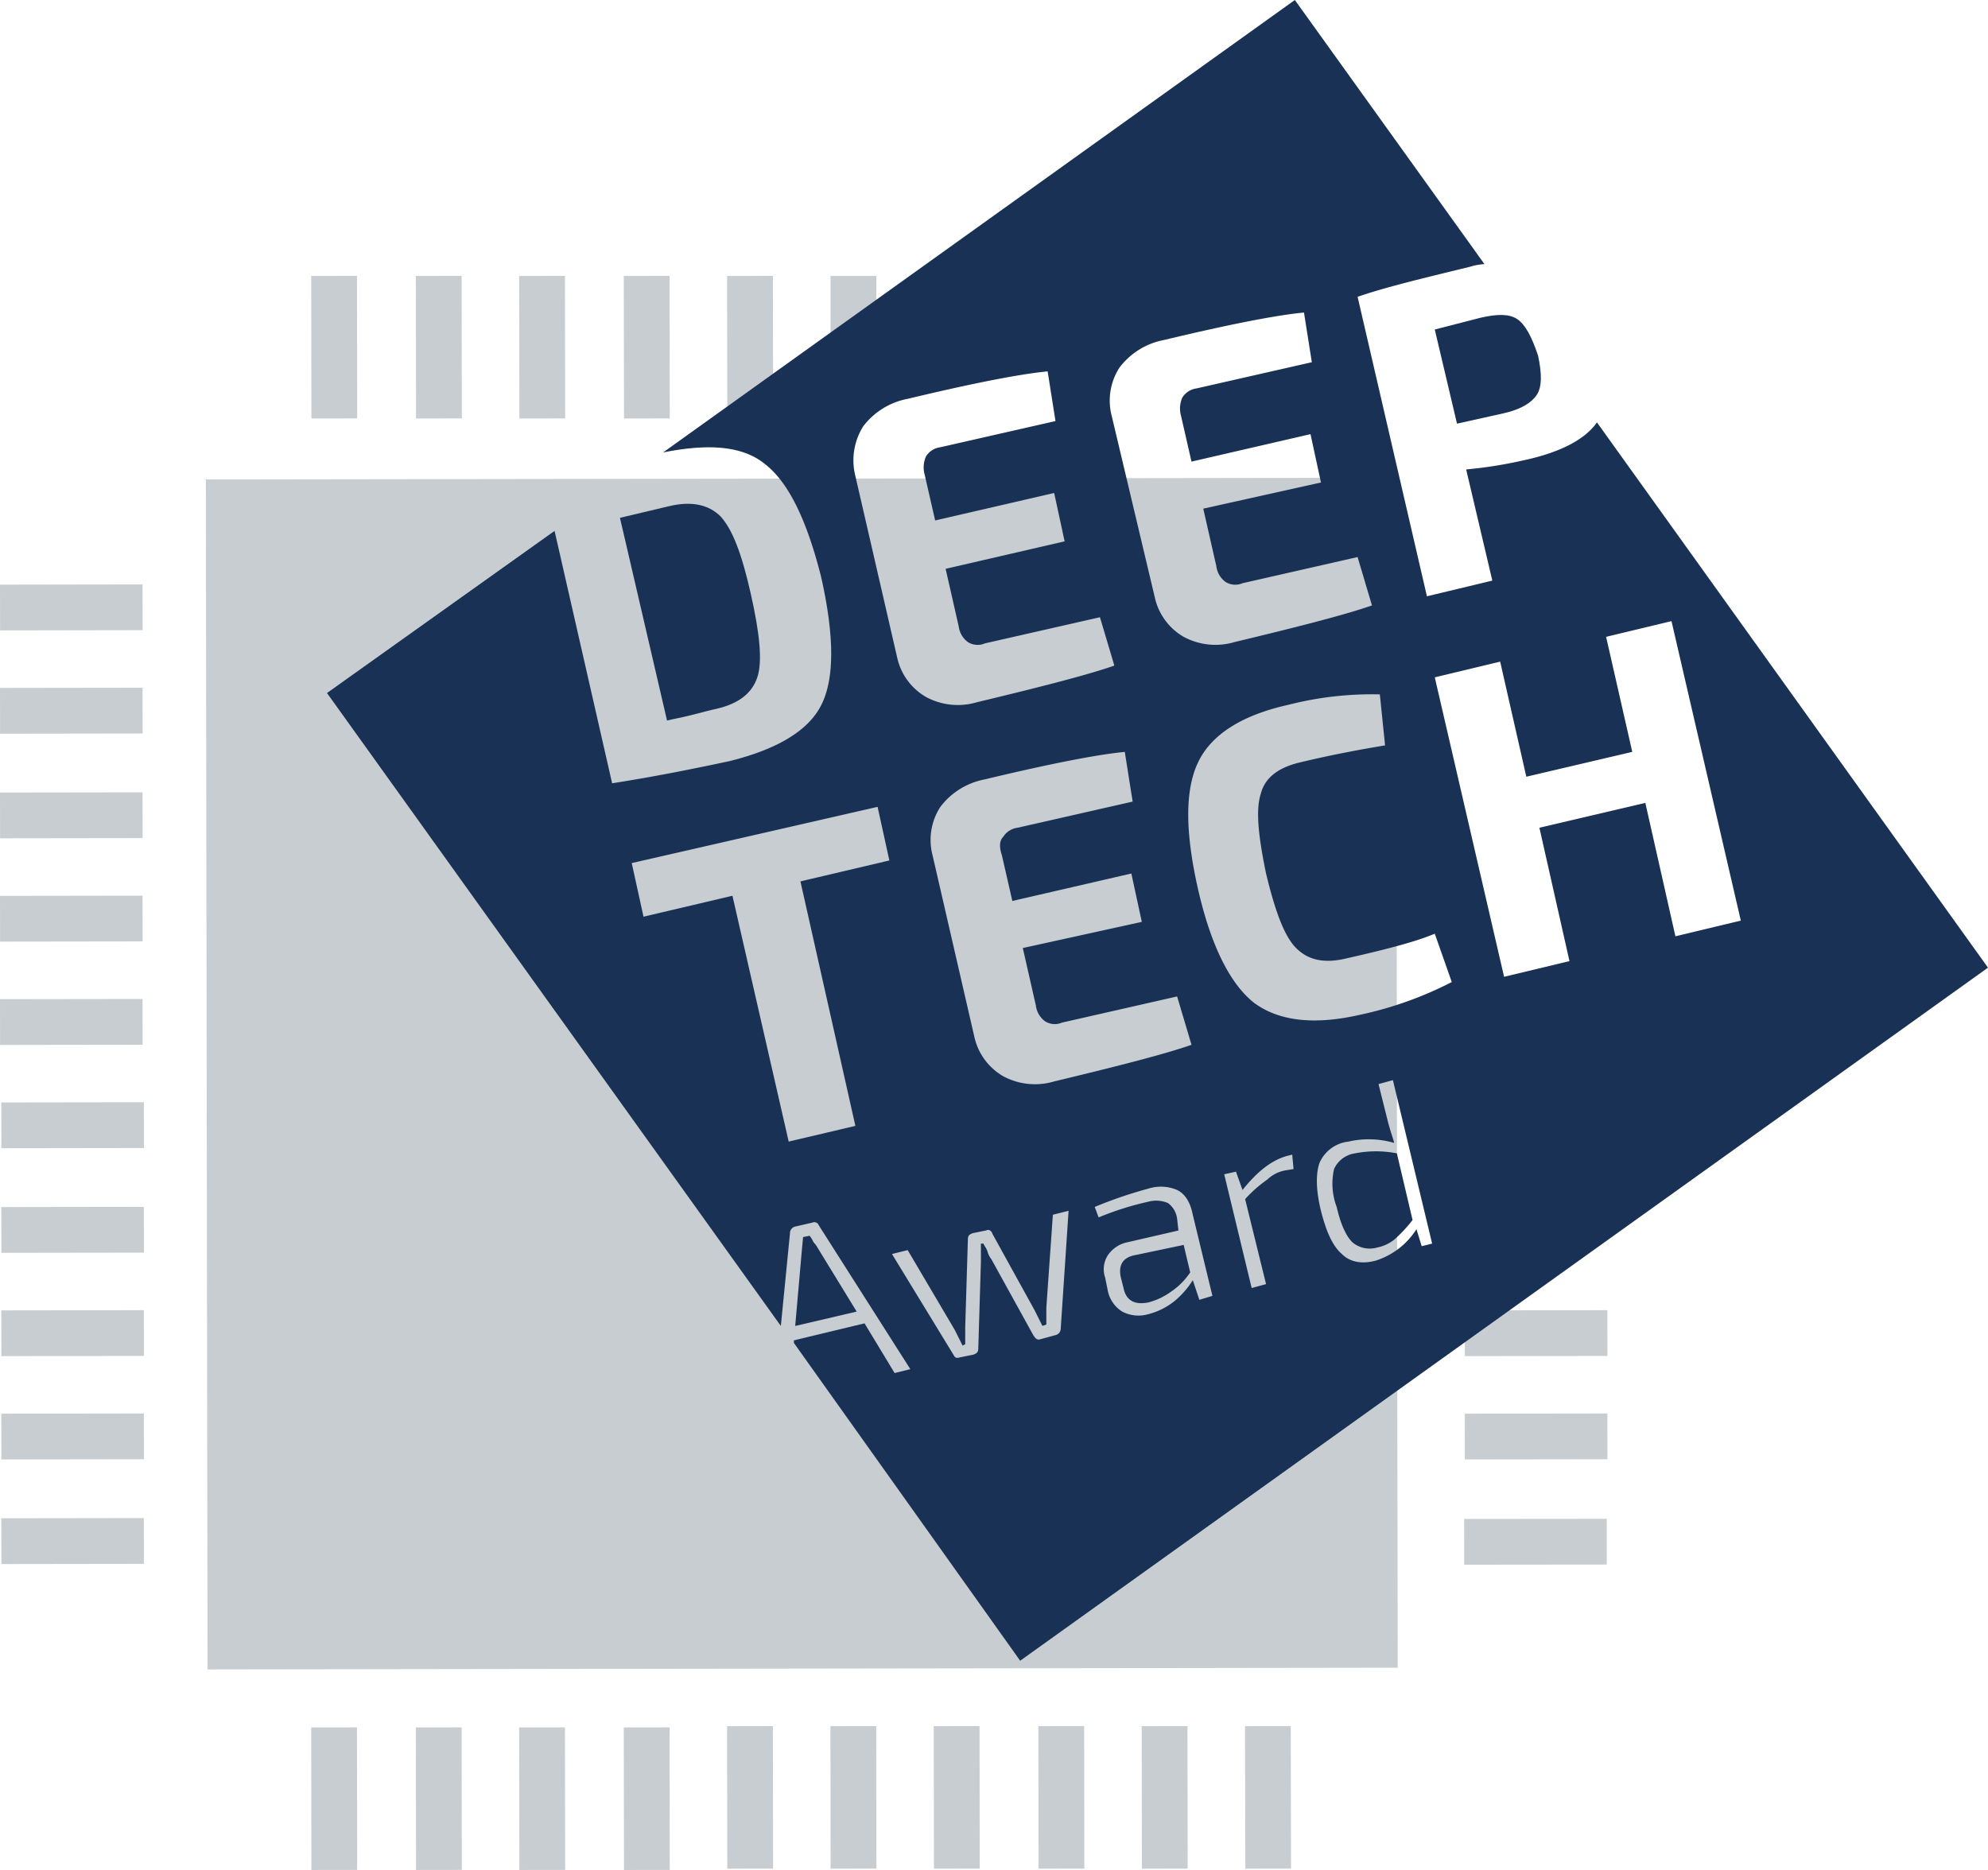 <svg xmlns="http://www.w3.org/2000/svg" viewBox="0 0 300 282.237"><defs><style>.cls-1{fill:#c7cdd1;}.cls-2{fill:#193155;}</style></defs><title>Asset 1</title><g id="Layer_2" data-name="Layer 2"><g id="Layer_1-2" data-name="Layer 1"><rect class="cls-1" x="31.19" y="72.235" width="179.602" height="179.602" transform="translate(-0.231 0.173) rotate(-0.082)"/><rect class="cls-1" x="0.203" y="213.351" width="21.513" height="6.908" transform="translate(-0.312 0.016) rotate(-0.082)"/><rect class="cls-1" x="0.203" y="229.14" width="21.513" height="6.908" transform="translate(-0.334 0.016) rotate(-0.082)"/><rect class="cls-1" x="0.203" y="197.759" width="21.513" height="6.908" transform="translate(-0.289 0.016) rotate(-0.082)"/><rect class="cls-1" x="0.203" y="182.168" width="21.513" height="6.908" transform="translate(-0.267 0.016) rotate(-0.082)"/><rect class="cls-1" x="0.203" y="166.378" width="21.513" height="6.908" transform="translate(-0.244 0.016) rotate(-0.082)"/><rect class="cls-1" x="0.006" y="150.787" width="21.513" height="6.908" transform="translate(-0.222 0.016) rotate(-0.082)"/><rect class="cls-1" x="0.006" y="135.195" width="21.513" height="6.908" transform="translate(-0.199 0.016) rotate(-0.082)"/><rect class="cls-1" x="0.006" y="119.603" width="21.513" height="6.908" transform="translate(-0.177 0.016) rotate(-0.082)"/><rect class="cls-1" x="0.006" y="103.814" width="21.513" height="6.908" transform="translate(-0.154 0.016) rotate(-0.082)"/><rect class="cls-1" x="0.006" y="88.222" width="21.513" height="6.908" transform="translate(-0.157 0.019) rotate(-0.098)"/><rect class="cls-1" x="62.768" y="260.719" width="6.908" height="21.513" transform="translate(-0.39 0.095) rotate(-0.082)"/><rect class="cls-1" x="46.979" y="260.719" width="6.908" height="21.513" transform="translate(-0.39 0.073) rotate(-0.082)"/><rect class="cls-1" x="78.36" y="260.719" width="6.908" height="21.513" transform="translate(-0.39 0.118) rotate(-0.082)"/><rect class="cls-1" x="94.149" y="260.719" width="6.908" height="21.513" transform="translate(-0.39 0.141) rotate(-0.082)"/><rect class="cls-1" x="109.741" y="260.521" width="6.908" height="21.513" transform="translate(-0.39 0.163) rotate(-0.082)"/><rect class="cls-1" x="125.332" y="260.522" width="6.908" height="21.513" transform="translate(-0.39 0.185) rotate(-0.082)"/><rect class="cls-1" x="140.924" y="260.522" width="6.908" height="21.513" transform="translate(-0.39 0.208) rotate(-0.082)"/><rect class="cls-1" x="156.713" y="260.521" width="6.908" height="21.513" transform="translate(-0.39 0.231) rotate(-0.082)"/><rect class="cls-1" x="172.305" y="260.522" width="6.908" height="21.513" transform="translate(-0.39 0.253) rotate(-0.082)"/><rect class="cls-1" x="187.897" y="260.522" width="6.908" height="21.513" transform="translate(-0.463 0.327) rotate(-0.098)"/><rect class="cls-1" x="62.768" y="41.644" width="6.908" height="21.513" transform="translate(-0.075 0.095) rotate(-0.082)"/><rect class="cls-1" x="46.979" y="41.644" width="6.908" height="21.513" transform="translate(-0.075 0.073) rotate(-0.082)"/><rect class="cls-1" x="78.36" y="41.644" width="6.908" height="21.513" transform="translate(-0.075 0.118) rotate(-0.082)"/><rect class="cls-1" x="94.149" y="41.644" width="6.908" height="21.513" transform="translate(-0.075 0.14) rotate(-0.082)"/><rect class="cls-1" x="109.741" y="41.644" width="6.908" height="21.513" transform="translate(-0.075 0.163) rotate(-0.082)"/><polygon class="cls-1" points="132.24 60.394 125.332 63.157 125.332 41.644 132.24 41.644 132.24 60.394"/><rect class="cls-1" x="221.054" y="213.351" width="21.513" height="6.908" transform="translate(-0.311 0.333) rotate(-0.082)"/><rect class="cls-1" x="221.054" y="229.141" width="21.513" height="6.908" transform="matrix(1, -0.001, 0.001, 1, -0.334, 0.333)"/><rect class="cls-1" x="221.054" y="197.76" width="21.513" height="6.908" transform="translate(-0.289 0.333) rotate(-0.082)"/><path class="cls-2" d="M228.949,48.157c-1.184-.79-2.961-.79-5.526-.2l-6.908,1.776,3.355,14.21,7.1-1.579c2.566-.592,4.145-1.579,4.934-2.763s.79-3.158.2-5.921C231.12,50.723,230.133,48.946,228.949,48.157Z"/><path class="cls-2" d="M108.162,106.972c3.355-.79,5.329-2.369,6.118-4.737s.395-6.513-.987-12.632-2.763-9.67-4.539-11.644c-1.777-1.776-4.342-2.368-7.7-1.579l-7.5,1.776,7.105,30.592c.789-.2,1.973-.4,3.552-.79S107.175,107.169,108.162,106.972Z"/><path class="cls-2" d="M171.121,189.47c-1.776.4-2.368,1.579-1.974,3.355l.4,1.579c.4,1.974,1.776,2.566,3.75,2.171A10.134,10.134,0,0,0,176.647,195a10.578,10.578,0,0,0,2.961-2.96l-.987-4.145Z"/><path class="cls-2" d="M204.476,174.076a4.091,4.091,0,0,0-3.158,2.368,9.949,9.949,0,0,0,.394,5.723q.89,3.849,2.369,5.329a4.048,4.048,0,0,0,3.75.79A6.119,6.119,0,0,0,210.4,187.1a21.419,21.419,0,0,0,2.764-2.961l-2.369-10.065A16.53,16.53,0,0,0,204.476,174.076Z"/><path class="cls-2" d="M240.988,63.749c-1.776,2.565-5.526,4.539-11.052,5.723a66.169,66.169,0,0,1-8.684,1.382L225.2,87.63,215.331,90,204.87,44.8c3.948-1.382,9.671-2.763,16.974-4.54a8.4,8.4,0,0,1,2.171-.394L195.4,0,100.07,68.288c6.907-1.381,12.039-.987,15.394,1.776,3.553,2.764,6.316,8.487,8.487,17.171,1.973,8.882,1.973,15.2,0,19.144s-6.711,6.711-13.816,8.487c-5.526,1.184-11.447,2.369-17.763,3.355L83.688,80.13,49.347,104.6l68.486,95.525,1.381-14.013a1.006,1.006,0,0,1,.79-.987l2.565-.592a.72.72,0,0,1,.987.4l13.816,21.71-2.369.592-4.539-7.5L119.806,202.3v.394l34.144,47.96L300,146.05Zm-72.038-8.29a10.976,10.976,0,0,1,6.71-4.144c9.869-2.369,16.974-3.75,21.118-4.145l1.185,7.5-17.369,3.947A3.015,3.015,0,0,0,178.423,60a4.084,4.084,0,0,0-.2,2.763l1.579,6.908,17.96-4.145,1.579,7.3-17.763,3.947,1.974,8.684a3.473,3.473,0,0,0,1.381,2.368,2.753,2.753,0,0,0,2.566.2l17.368-3.948,2.171,7.3c-3.947,1.381-10.855,3.158-20.723,5.526a10.121,10.121,0,0,1-7.7-.789,9.143,9.143,0,0,1-4.342-5.921l-6.513-27.434A9.165,9.165,0,0,1,168.95,55.459Zm-17.763,73.617,1.579,6.908,17.96-4.144,1.579,7.3-17.96,3.947,1.974,8.684a3.475,3.475,0,0,0,1.381,2.369,2.753,2.753,0,0,0,2.566.2l17.368-3.947,2.171,7.3c-3.947,1.382-10.855,3.158-20.723,5.526a10.119,10.119,0,0,1-7.7-.789,9.144,9.144,0,0,1-4.342-5.921l-6.315-27.434a9.163,9.163,0,0,1,1.184-7.3,10.98,10.98,0,0,1,6.71-4.145c9.869-2.368,16.974-3.75,21.118-4.144l1.185,7.5-17.369,3.948a3.012,3.012,0,0,0-2.171,1.381C150.792,126.905,150.792,127.892,151.187,129.076ZM130.266,64.341a10.98,10.98,0,0,1,6.711-4.145c9.868-2.368,16.973-3.75,21.118-4.144l1.184,7.5L141.911,67.5a3.012,3.012,0,0,0-2.171,1.381,4.072,4.072,0,0,0-.2,2.763l1.579,6.908,17.96-4.145,1.579,7.3L142.7,85.854l1.974,8.684a3.476,3.476,0,0,0,1.382,2.368,2.748,2.748,0,0,0,2.565.2l17.368-3.947,2.171,7.3c-3.947,1.381-10.855,3.157-20.723,5.526a10.116,10.116,0,0,1-7.7-.79,9.14,9.14,0,0,1-4.342-5.921l-6.316-27.433A9.644,9.644,0,0,1,130.266,64.341Zm-1.184,105.59L119.017,172.3l-8.487-37.1-13.421,3.158-1.776-8.092,37.1-8.487,1.777,8.092-13.421,3.158Zm30.987,30.591a1.008,1.008,0,0,1-.79.987l-2.171.592c-.592.2-.789,0-1.184-.592l-6.316-11.447a3.21,3.21,0,0,1-.592-1.184c-.2-.592-.592-.987-.592-1.184h-.4v2.763l-.394,13.026c0,.592-.2.789-.79.987l-1.974.394c-.592.2-.789,0-.986-.394l-9.276-15.2,2.368-.592,7.1,12.039,1.184,2.368.4-.2v-2.566l.4-13.223c0-.593.2-.79.789-.987l1.974-.4c.394-.2.789,0,.987.592l6.315,11.447,1.184,2.369.593-.2v-2.565l.986-14.013,2.369-.592Zm20.92-4.342L180,193.22a13.193,13.193,0,0,1-2.763,3.158,10.607,10.607,0,0,1-3.947,1.973,5.312,5.312,0,0,1-3.947-.394,4.831,4.831,0,0,1-2.171-3.158l-.4-1.974a3.886,3.886,0,0,1,.4-3.355,4.69,4.69,0,0,1,2.96-1.974l7.7-1.776-.2-1.776a3.475,3.475,0,0,0-1.382-2.369,4.533,4.533,0,0,0-2.96-.2,44.81,44.81,0,0,0-7.5,2.368l-.592-1.579a66.035,66.035,0,0,1,8.092-2.763,6.265,6.265,0,0,1,4.342.2c1.184.592,1.974,1.776,2.368,3.75l2.961,12.236Zm13.026-19.539a5.265,5.265,0,0,0-2.763,1.382,19.846,19.846,0,0,0-3.355,2.96l3.158,12.829-2.171.592-4.145-17.171,1.776-.394.987,2.763c2.369-2.961,4.54-4.54,6.711-5.132l.789-.2.2,2.171Zm20.526,11.447-.789-2.565a11.338,11.338,0,0,1-6.119,4.736c-2.171.593-3.947.2-5.131-.986-1.382-1.185-2.368-3.356-3.158-6.513s-.789-5.724-.2-7.3a5.419,5.419,0,0,1,4.342-3.158,13.725,13.725,0,0,1,6.907.2c-.2-.79-.592-1.777-.986-3.356l-1.382-5.526,2.171-.592,5.921,24.671Zm-9.276-34.933q-10.362,2.369-15.987-1.776c-3.552-2.764-6.513-8.487-8.486-17.171s-1.974-15,0-19.144,6.513-7.106,13.618-8.685a51.152,51.152,0,0,1,13.815-1.578l.79,7.7c-3.553.592-7.895,1.381-12.829,2.566q-5.033,1.184-5.921,4.736c-.789,2.369-.394,6.316.79,12.04,1.381,5.723,2.763,9.473,4.539,11.249s4.145,2.369,7.5,1.579c6.118-1.381,10.658-2.566,13.421-3.75l2.566,7.3A55.5,55.5,0,0,1,205.265,153.155Zm43.025-31.973-15.986,3.75,4.539,20.131-9.868,2.368-10.46-45.2,9.868-2.369,3.947,17.369,15.987-3.75L242.37,96.117l9.868-2.369,10.46,45.2-9.868,2.368Z"/><path class="cls-2" d="M122.767,187.5a4.383,4.383,0,0,0-.592-.987l-.987.2-.2,2.171L120,200.128l9.276-2.171-5.921-9.671A3.434,3.434,0,0,0,122.767,187.5Z"/></g></g></svg>